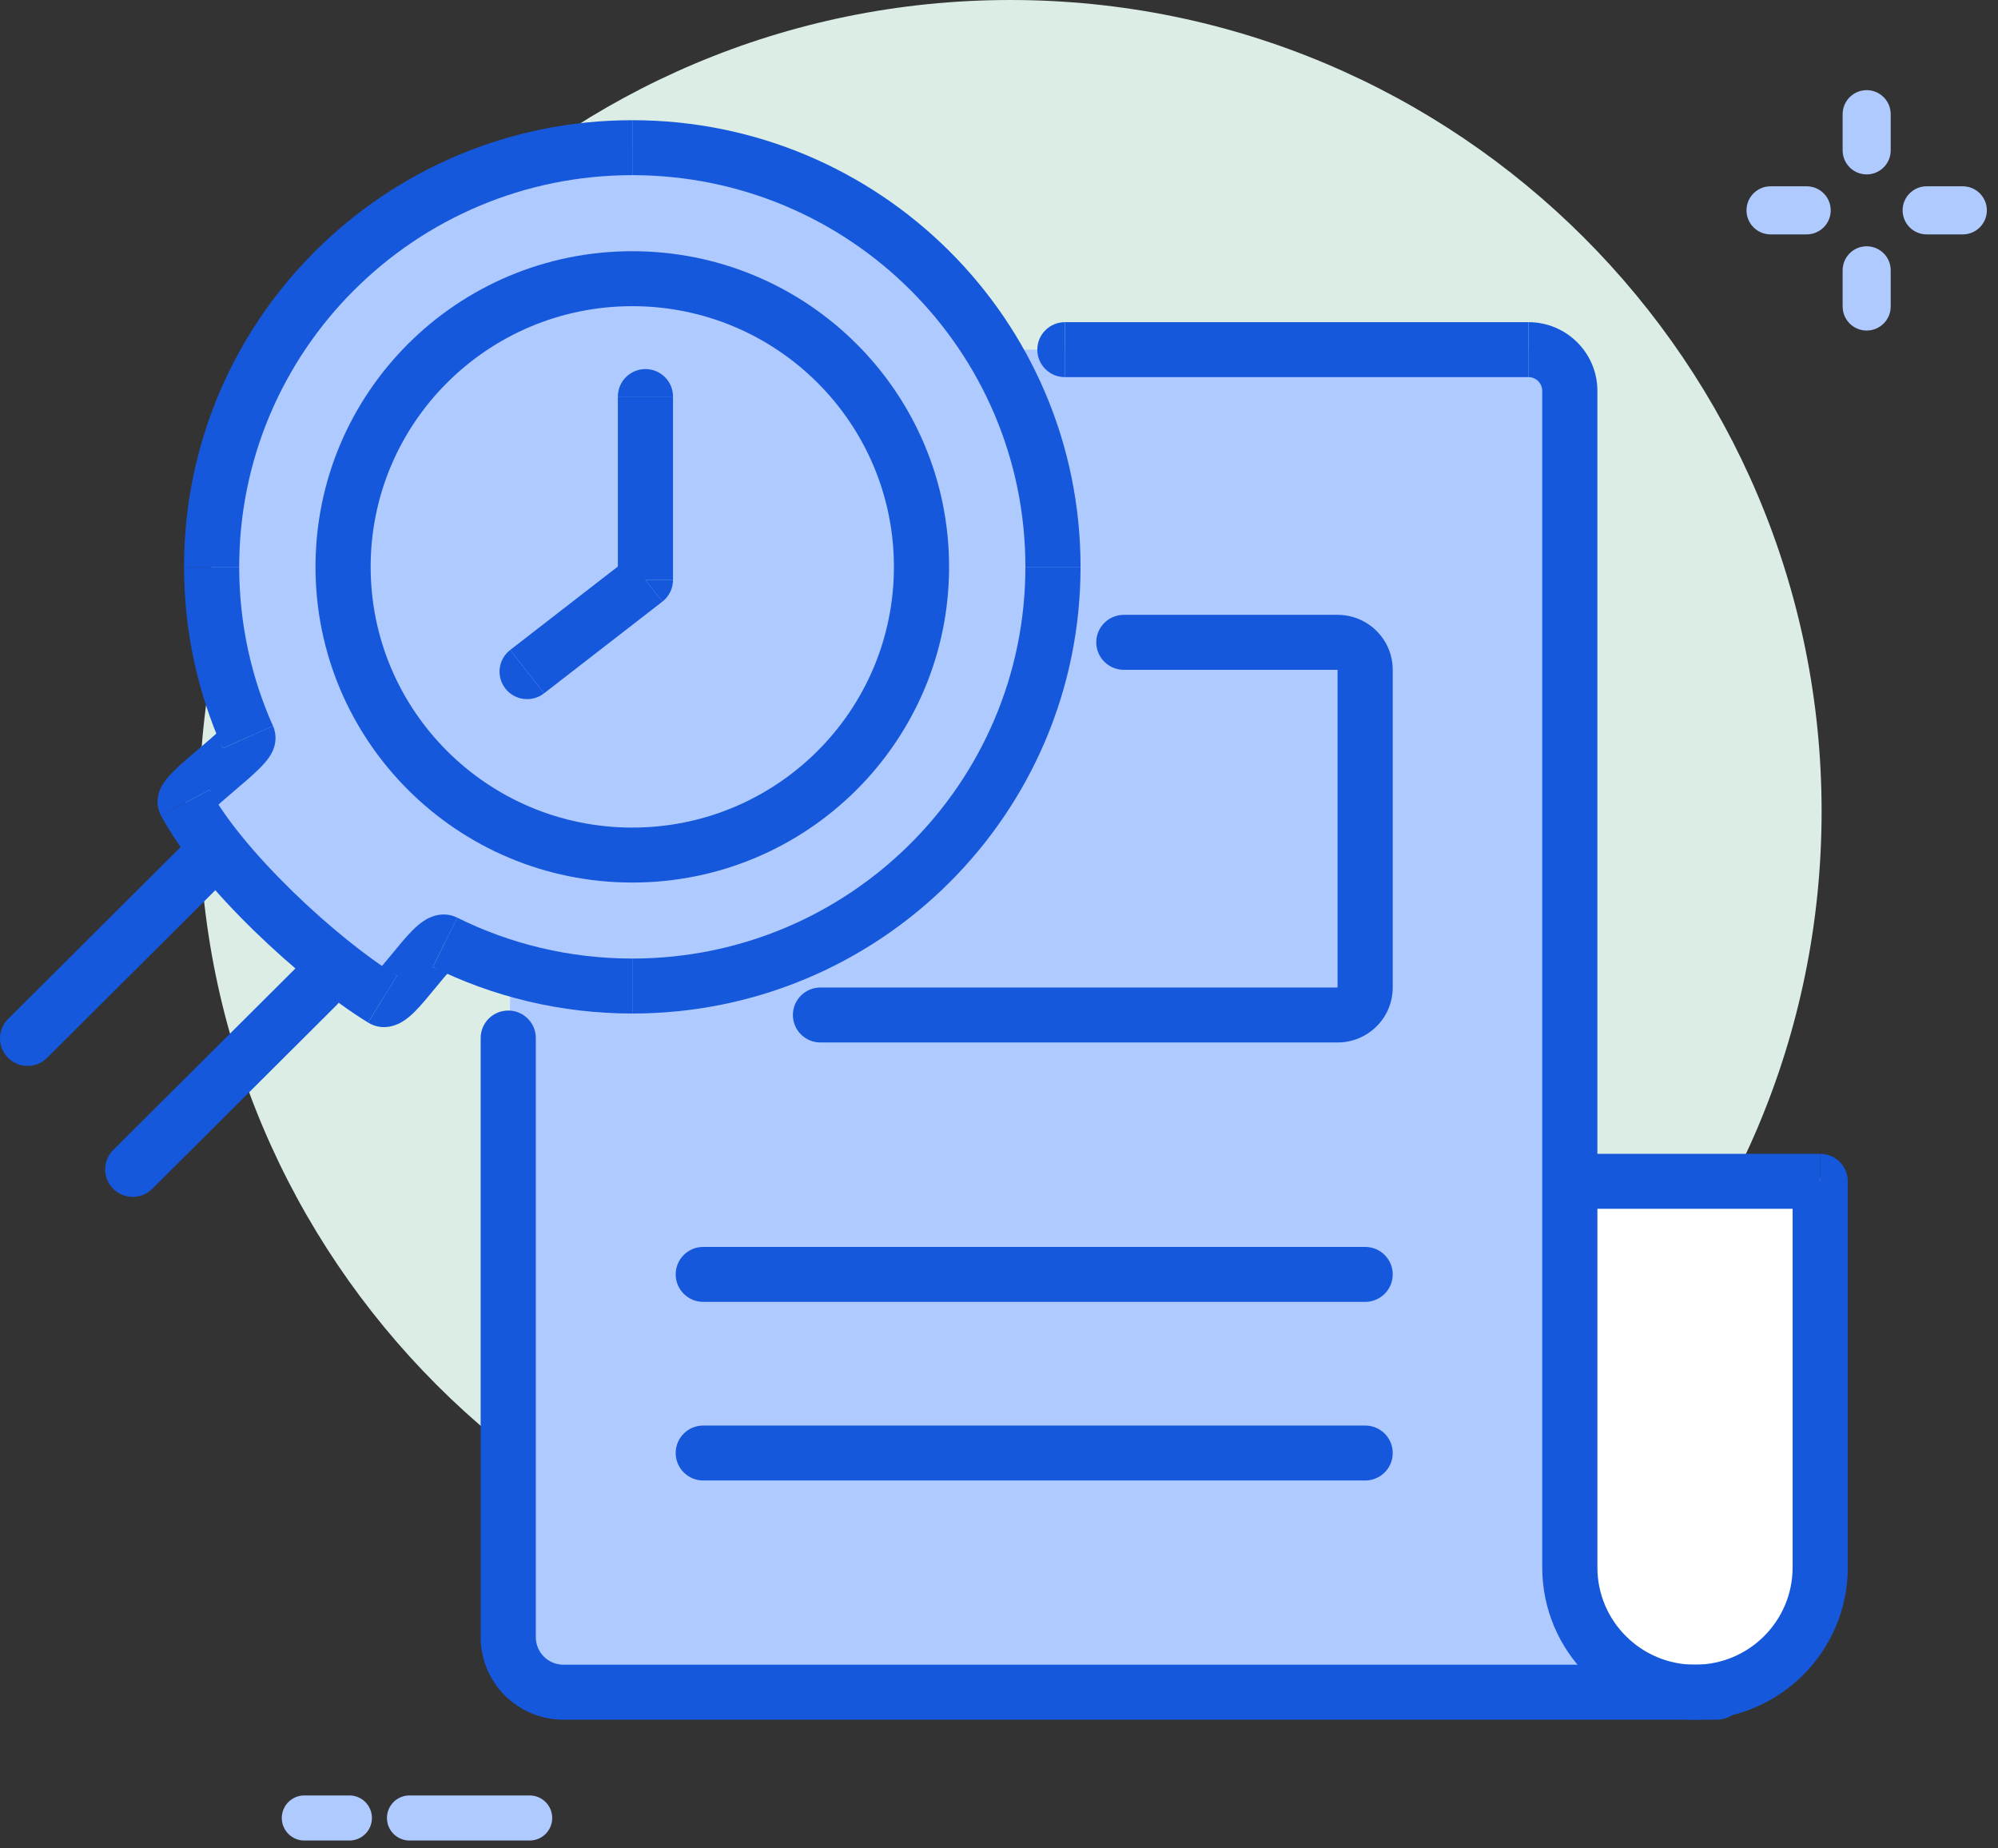 <svg width="133" height="123" viewBox="0 0 133 123" fill="none" xmlns="http://www.w3.org/2000/svg">
<rect x="0" y="0" width="133" height="123" fill="#333333" stroke="none"/>
<path d="M27.258 121C33.924 121 35.258 121 35.258 121" stroke="#AFCAFF" stroke-width="3" stroke-linecap="round"/>
<path d="M20.258 121H23.258" stroke="#AFCAFF" stroke-width="3" stroke-linecap="round"/>
<path d="M67.258 108C97.081 108 121.258 83.823 121.258 54C121.258 24.177 97.081 0 67.258 0C37.434 0 13.258 24.177 13.258 54C13.258 83.823 37.434 108 67.258 108Z" fill="#DBEDE4"/>
<path d="M124.258 11.608C123.374 11.608 122.658 10.891 122.658 10.008V7.6C122.658 6.716 123.374 6 124.258 6C125.141 6 125.858 6.716 125.858 7.6V10.008C125.858 10.891 125.141 11.608 124.258 11.608Z" fill="#AFCAFF"/>
<path d="M124.258 22C123.374 22 122.658 21.284 122.658 20.4V17.992C122.658 17.109 123.374 16.392 124.258 16.392C125.141 16.392 125.858 17.109 125.858 17.992V20.4C125.858 21.284 125.141 22 124.258 22Z" fill="#AFCAFF"/>
<path d="M130.658 15.6H128.25C127.366 15.6 126.65 14.884 126.65 14C126.65 13.116 127.366 12.4 128.25 12.4H130.658C131.541 12.4 132.258 13.116 132.258 14C132.258 14.884 131.541 15.6 130.658 15.6Z" fill="#AFCAFF"/>
<path d="M120.265 15.6H117.858C116.974 15.6 116.258 14.884 116.258 14C116.258 13.116 116.974 12.4 117.858 12.4H120.265C121.149 12.4 121.865 13.116 121.865 14C121.865 14.884 121.149 15.6 120.265 15.6Z" fill="#AFCAFF"/>
<g clip-path="url(#clip0_37_651)">
<path fill-rule="evenodd" clip-rule="evenodd" d="M104.497 23.272H56.6H34.377L33.54 108.934C33.52 110.968 35.169 112.628 37.211 112.628H110.846L106.878 110.255L104.497 104.842V23.272Z" fill="#AFCAFF"/>
<path fill-rule="evenodd" clip-rule="evenodd" d="M104.642 78.419H121.164V104.026C121.164 108.571 117.466 112.256 112.903 112.256C108.34 112.256 104.642 108.571 104.642 104.026V78.419Z" fill="white"/>
<path fill-rule="evenodd" clip-rule="evenodd" d="M54.616 65.726C53.602 65.726 52.78 66.545 52.78 67.555C52.78 68.565 53.602 69.384 54.616 69.384V65.726ZM74.81 40.923C73.796 40.923 72.974 41.742 72.974 42.752C72.974 43.762 73.796 44.581 74.81 44.581V40.923ZM46.813 94.88C45.8 94.88 44.978 95.699 44.978 96.709C44.978 97.72 45.8 98.538 46.813 98.538V94.88ZM90.873 98.538C91.887 98.538 92.709 97.72 92.709 96.709C92.709 95.699 91.887 94.88 90.873 94.88V98.538ZM54.616 67.555V69.384H89.037V67.555V65.726H54.616V67.555ZM90.873 65.726H92.709V44.581H90.873H89.037V65.726H90.873ZM89.037 42.752V40.923H74.81V42.752V44.581L89.037 44.581V42.752ZM46.813 96.709V98.538H90.873V96.709V94.88H46.813V96.709ZM90.873 44.581H92.709C92.709 42.561 91.065 40.923 89.037 40.923V42.752V44.581H90.873ZM89.037 67.555V69.384C91.065 69.384 92.709 67.746 92.709 65.726H90.873H89.037V67.555Z" fill="#1658DC"/>
<path fill-rule="evenodd" clip-rule="evenodd" d="M90.873 86.65C91.887 86.65 92.709 85.831 92.709 84.82C92.709 83.81 91.887 82.992 90.873 82.992V86.65ZM46.813 82.992C45.8 82.992 44.978 83.81 44.978 84.82C44.978 85.831 45.8 86.65 46.813 86.65V82.992ZM90.873 84.82V82.992H46.813V84.82V86.65H90.873V84.82Z" fill="#1658DC"/>
<path fill-rule="evenodd" clip-rule="evenodd" d="M15.385 58.203C16.102 57.489 16.102 56.331 15.385 55.616C14.668 54.902 13.506 54.902 12.789 55.616L15.385 58.203ZM0.538 67.822C-0.179 68.537 -0.179 69.695 0.538 70.409C1.255 71.123 2.417 71.123 3.134 70.409L0.538 67.822ZM14.087 56.91L12.789 55.616L0.538 67.822L1.836 69.116L3.134 70.409L15.385 58.203L14.087 56.91Z" fill="#1658DC"/>
<path fill-rule="evenodd" clip-rule="evenodd" d="M22.386 66.919C23.103 66.205 23.103 65.047 22.386 64.333C21.669 63.618 20.507 63.618 19.79 64.333L22.386 66.919ZM7.539 76.539C6.822 77.253 6.822 78.411 7.539 79.126C8.255 79.84 9.418 79.84 10.135 79.126L7.539 76.539ZM21.088 65.626L19.79 64.333L7.539 76.539L8.837 77.832L10.135 79.126L22.386 66.919L21.088 65.626Z" fill="#1658DC"/>
<path fill-rule="evenodd" clip-rule="evenodd" d="M70.093 37.729C70.093 53.137 57.555 65.628 42.09 65.628C37.612 65.628 33.38 64.581 29.627 62.72C28.873 62.346 26.176 66.938 25.463 66.5C21.223 63.898 14.683 57.818 12.337 53.422C12.033 52.852 16.759 49.655 16.494 49.063C14.947 45.599 14.087 41.764 14.087 37.729C14.087 22.32 26.624 9.829 42.09 9.829C57.555 9.829 70.093 22.32 70.093 37.729Z" fill="#AFCAFF"/>
<path fill-rule="evenodd" clip-rule="evenodd" d="M70.093 37.729H68.257C68.257 52.127 56.541 63.799 42.09 63.799V65.628V67.457C58.569 67.457 71.928 54.147 71.928 37.729H70.093Z" fill="#1658DC"/>
<path fill-rule="evenodd" clip-rule="evenodd" d="M14.087 37.729H15.923C15.923 23.33 27.638 11.658 42.09 11.658V9.829V8C25.61 8 12.251 21.31 12.251 37.729H14.087Z" fill="#1658DC"/>
<path fill-rule="evenodd" clip-rule="evenodd" d="M42.09 9.829V11.658C56.541 11.658 68.257 23.33 68.257 37.729H70.093H71.928C71.928 21.31 58.569 8 42.09 8V9.829Z" fill="#1658DC"/>
<path fill-rule="evenodd" clip-rule="evenodd" d="M42.09 65.628V63.799C37.903 63.799 33.95 62.821 30.445 61.082L29.627 62.72L28.809 64.357C32.811 66.342 37.322 67.457 42.09 67.457V65.628Z" fill="#1658DC"/>
<path fill-rule="evenodd" clip-rule="evenodd" d="M16.494 49.063L18.172 48.319C16.727 45.085 15.923 41.503 15.923 37.729H14.087H12.251C12.251 42.025 13.167 46.114 14.817 49.807L16.494 49.063Z" fill="#1658DC"/>
<path fill-rule="evenodd" clip-rule="evenodd" d="M12.337 53.422L13.958 52.564C14.271 53.151 14.138 53.679 14.083 53.85C14.049 53.954 14.012 54.028 13.991 54.066C13.969 54.107 13.952 54.131 13.948 54.138C13.947 54.139 14.007 54.061 14.184 53.887C14.523 53.554 15.02 53.129 15.593 52.642C16.13 52.185 16.742 51.666 17.199 51.22C17.42 51.004 17.677 50.736 17.877 50.455C17.974 50.318 18.118 50.097 18.218 49.816C18.309 49.56 18.464 48.973 18.172 48.319L16.494 49.063L14.817 49.807C14.558 49.227 14.707 48.734 14.758 48.591C14.791 48.498 14.826 48.432 14.845 48.399C14.864 48.363 14.879 48.343 14.881 48.339C14.885 48.334 14.869 48.357 14.82 48.411C14.773 48.462 14.71 48.528 14.628 48.608C14.283 48.946 13.782 49.373 13.209 49.86C12.671 50.317 12.06 50.836 11.607 51.281C11.388 51.496 11.13 51.766 10.931 52.053C10.834 52.192 10.687 52.424 10.59 52.722C10.499 53.003 10.365 53.623 10.716 54.281L12.337 53.422Z" fill="#1658DC"/>
<path fill-rule="evenodd" clip-rule="evenodd" d="M29.627 62.72L30.445 61.082C29.433 60.58 28.534 61.093 28.309 61.229C27.968 61.435 27.672 61.708 27.456 61.925C27.009 62.374 26.516 62.979 26.108 63.477C25.658 64.026 25.296 64.464 25.011 64.747C24.86 64.898 24.828 64.904 24.895 64.866C24.93 64.845 25.083 64.759 25.327 64.72C25.602 64.676 26.017 64.692 26.426 64.943L25.463 66.5L24.5 68.058C25.523 68.685 26.496 68.17 26.737 68.03C27.091 67.826 27.392 67.548 27.606 67.336C28.051 66.892 28.544 66.288 28.952 65.79C29.401 65.242 29.768 64.797 30.061 64.503C30.215 64.349 30.259 64.329 30.212 64.357C30.187 64.372 30.058 64.449 29.846 64.494C29.614 64.543 29.225 64.563 28.809 64.357L29.627 62.72Z" fill="#1658DC"/>
<path fill-rule="evenodd" clip-rule="evenodd" d="M25.463 66.5L26.426 64.943C24.455 63.733 21.866 61.658 19.473 59.326C17.063 56.978 14.999 54.515 13.958 52.564L12.337 53.422L10.716 54.281C12.021 56.726 14.4 59.5 16.906 61.942C19.429 64.399 22.231 66.665 24.5 68.058L25.463 66.5Z" fill="#1658DC"/>
<path fill-rule="evenodd" clip-rule="evenodd" d="M61.341 37.73C61.341 48.324 52.722 56.911 42.089 56.911C31.457 56.911 22.837 48.324 22.837 37.73C22.837 27.137 31.457 18.549 42.089 18.549C52.722 18.549 61.341 27.137 61.341 37.73Z" fill="#AFCAFF"/>
<path fill-rule="evenodd" clip-rule="evenodd" d="M61.341 37.73H59.505C59.505 47.313 51.708 55.082 42.089 55.082V56.911V58.74C53.736 58.74 63.177 49.334 63.177 37.73H61.341ZM42.089 56.911V55.082C32.471 55.082 24.673 47.313 24.673 37.73H22.837H21.002C21.002 49.334 30.443 58.74 42.089 58.74V56.911ZM22.837 37.73H24.673C24.673 28.147 32.471 20.378 42.089 20.378V18.549V16.72C30.443 16.72 21.002 26.127 21.002 37.73H22.837ZM42.089 18.549V20.378C51.708 20.378 59.505 28.147 59.505 37.73H61.341H63.177C63.177 26.127 53.736 16.72 42.089 16.72V18.549Z" fill="#1658DC"/>
<path fill-rule="evenodd" clip-rule="evenodd" d="M44.8 26.394C44.8 25.384 43.978 24.565 42.964 24.565C41.95 24.565 41.129 25.384 41.129 26.394H44.8Z" fill="#1658DC"/>
<path fill-rule="evenodd" clip-rule="evenodd" d="M42.964 38.6L44.091 40.044C44.539 39.697 44.8 39.165 44.8 38.6H42.964Z" fill="#1658DC"/>
<path fill-rule="evenodd" clip-rule="evenodd" d="M33.962 43.26C33.161 43.88 33.017 45.029 33.639 45.826C34.262 46.624 35.415 46.767 36.216 46.147L33.962 43.26Z" fill="#1658DC"/>
<path fill-rule="evenodd" clip-rule="evenodd" d="M42.964 26.394H41.129V38.6H42.964H44.8V26.394H42.964Z" fill="#1658DC"/>
<path fill-rule="evenodd" clip-rule="evenodd" d="M42.964 38.6L41.837 37.157L33.962 43.26L35.089 44.703L36.216 46.147L44.091 40.044L42.964 38.6Z" fill="#1658DC"/>
<path fill-rule="evenodd" clip-rule="evenodd" d="M105.291 76.796C104.277 76.796 103.455 77.615 103.455 78.625C103.455 79.635 104.277 80.454 105.291 80.454V76.796Z" fill="#1658DC"/>
<path fill-rule="evenodd" clip-rule="evenodd" d="M121.164 78.625H123C123 77.615 122.178 76.796 121.164 76.796V78.625Z" fill="#1658DC"/>
<path fill-rule="evenodd" clip-rule="evenodd" d="M70.886 21.443C69.872 21.443 69.05 22.262 69.05 23.272C69.05 24.282 69.872 25.101 70.886 25.101V21.443Z" fill="#1658DC"/>
<path fill-rule="evenodd" clip-rule="evenodd" d="M105.291 78.625V80.454H121.164V78.625V76.796H105.291V78.625Z" fill="#1658DC"/>
<path fill-rule="evenodd" clip-rule="evenodd" d="M121.164 78.625H119.328V104.325H121.164H123V78.625H121.164Z" fill="#1658DC"/>
<path fill-rule="evenodd" clip-rule="evenodd" d="M104.497 104.325H106.333V26.015H104.497H102.661V104.325H104.497Z" fill="#1658DC"/>
<path fill-rule="evenodd" clip-rule="evenodd" d="M101.743 23.272V21.443H70.886V23.272V25.101H101.743V23.272Z" fill="#1658DC"/>
<path fill-rule="evenodd" clip-rule="evenodd" d="M104.497 26.015H106.333C106.333 23.49 104.278 21.443 101.743 21.443V23.272V25.101C102.25 25.101 102.661 25.51 102.661 26.015H104.497Z" fill="#1658DC"/>
<path fill-rule="evenodd" clip-rule="evenodd" d="M112.831 112.628V110.799C109.242 110.799 106.333 107.9 106.333 104.325H104.497H102.661C102.661 109.92 107.214 114.457 112.831 114.457V112.628Z" fill="#1658DC"/>
<path fill-rule="evenodd" clip-rule="evenodd" d="M121.164 104.325H119.328C119.328 107.9 116.419 110.799 112.831 110.799V112.628V114.457C118.447 114.457 123 109.92 123 104.325H121.164Z" fill="#1658DC"/>
<path fill-rule="evenodd" clip-rule="evenodd" d="M35.668 69.088C35.668 68.078 34.846 67.259 33.832 67.259C32.818 67.259 31.996 68.078 31.996 69.088H35.668ZM114.28 114.457C115.294 114.457 116.116 113.638 116.116 112.628C116.116 111.617 115.294 110.799 114.28 110.799V114.457ZM33.832 69.088H31.996V108.969H33.832H35.668V69.088H33.832ZM37.504 112.628V114.457H114.28V112.628V110.799H37.504V112.628ZM33.832 108.969H31.996C31.996 112 34.462 114.457 37.504 114.457V112.628V110.799C36.49 110.799 35.668 109.98 35.668 108.969H33.832Z" fill="#1658DC"/>
</g>
<defs>
<clipPath id="clip0_37_651">
<rect width="123" height="107" fill="white" transform="translate(0 8)"/>
</clipPath>
</defs>
</svg>
